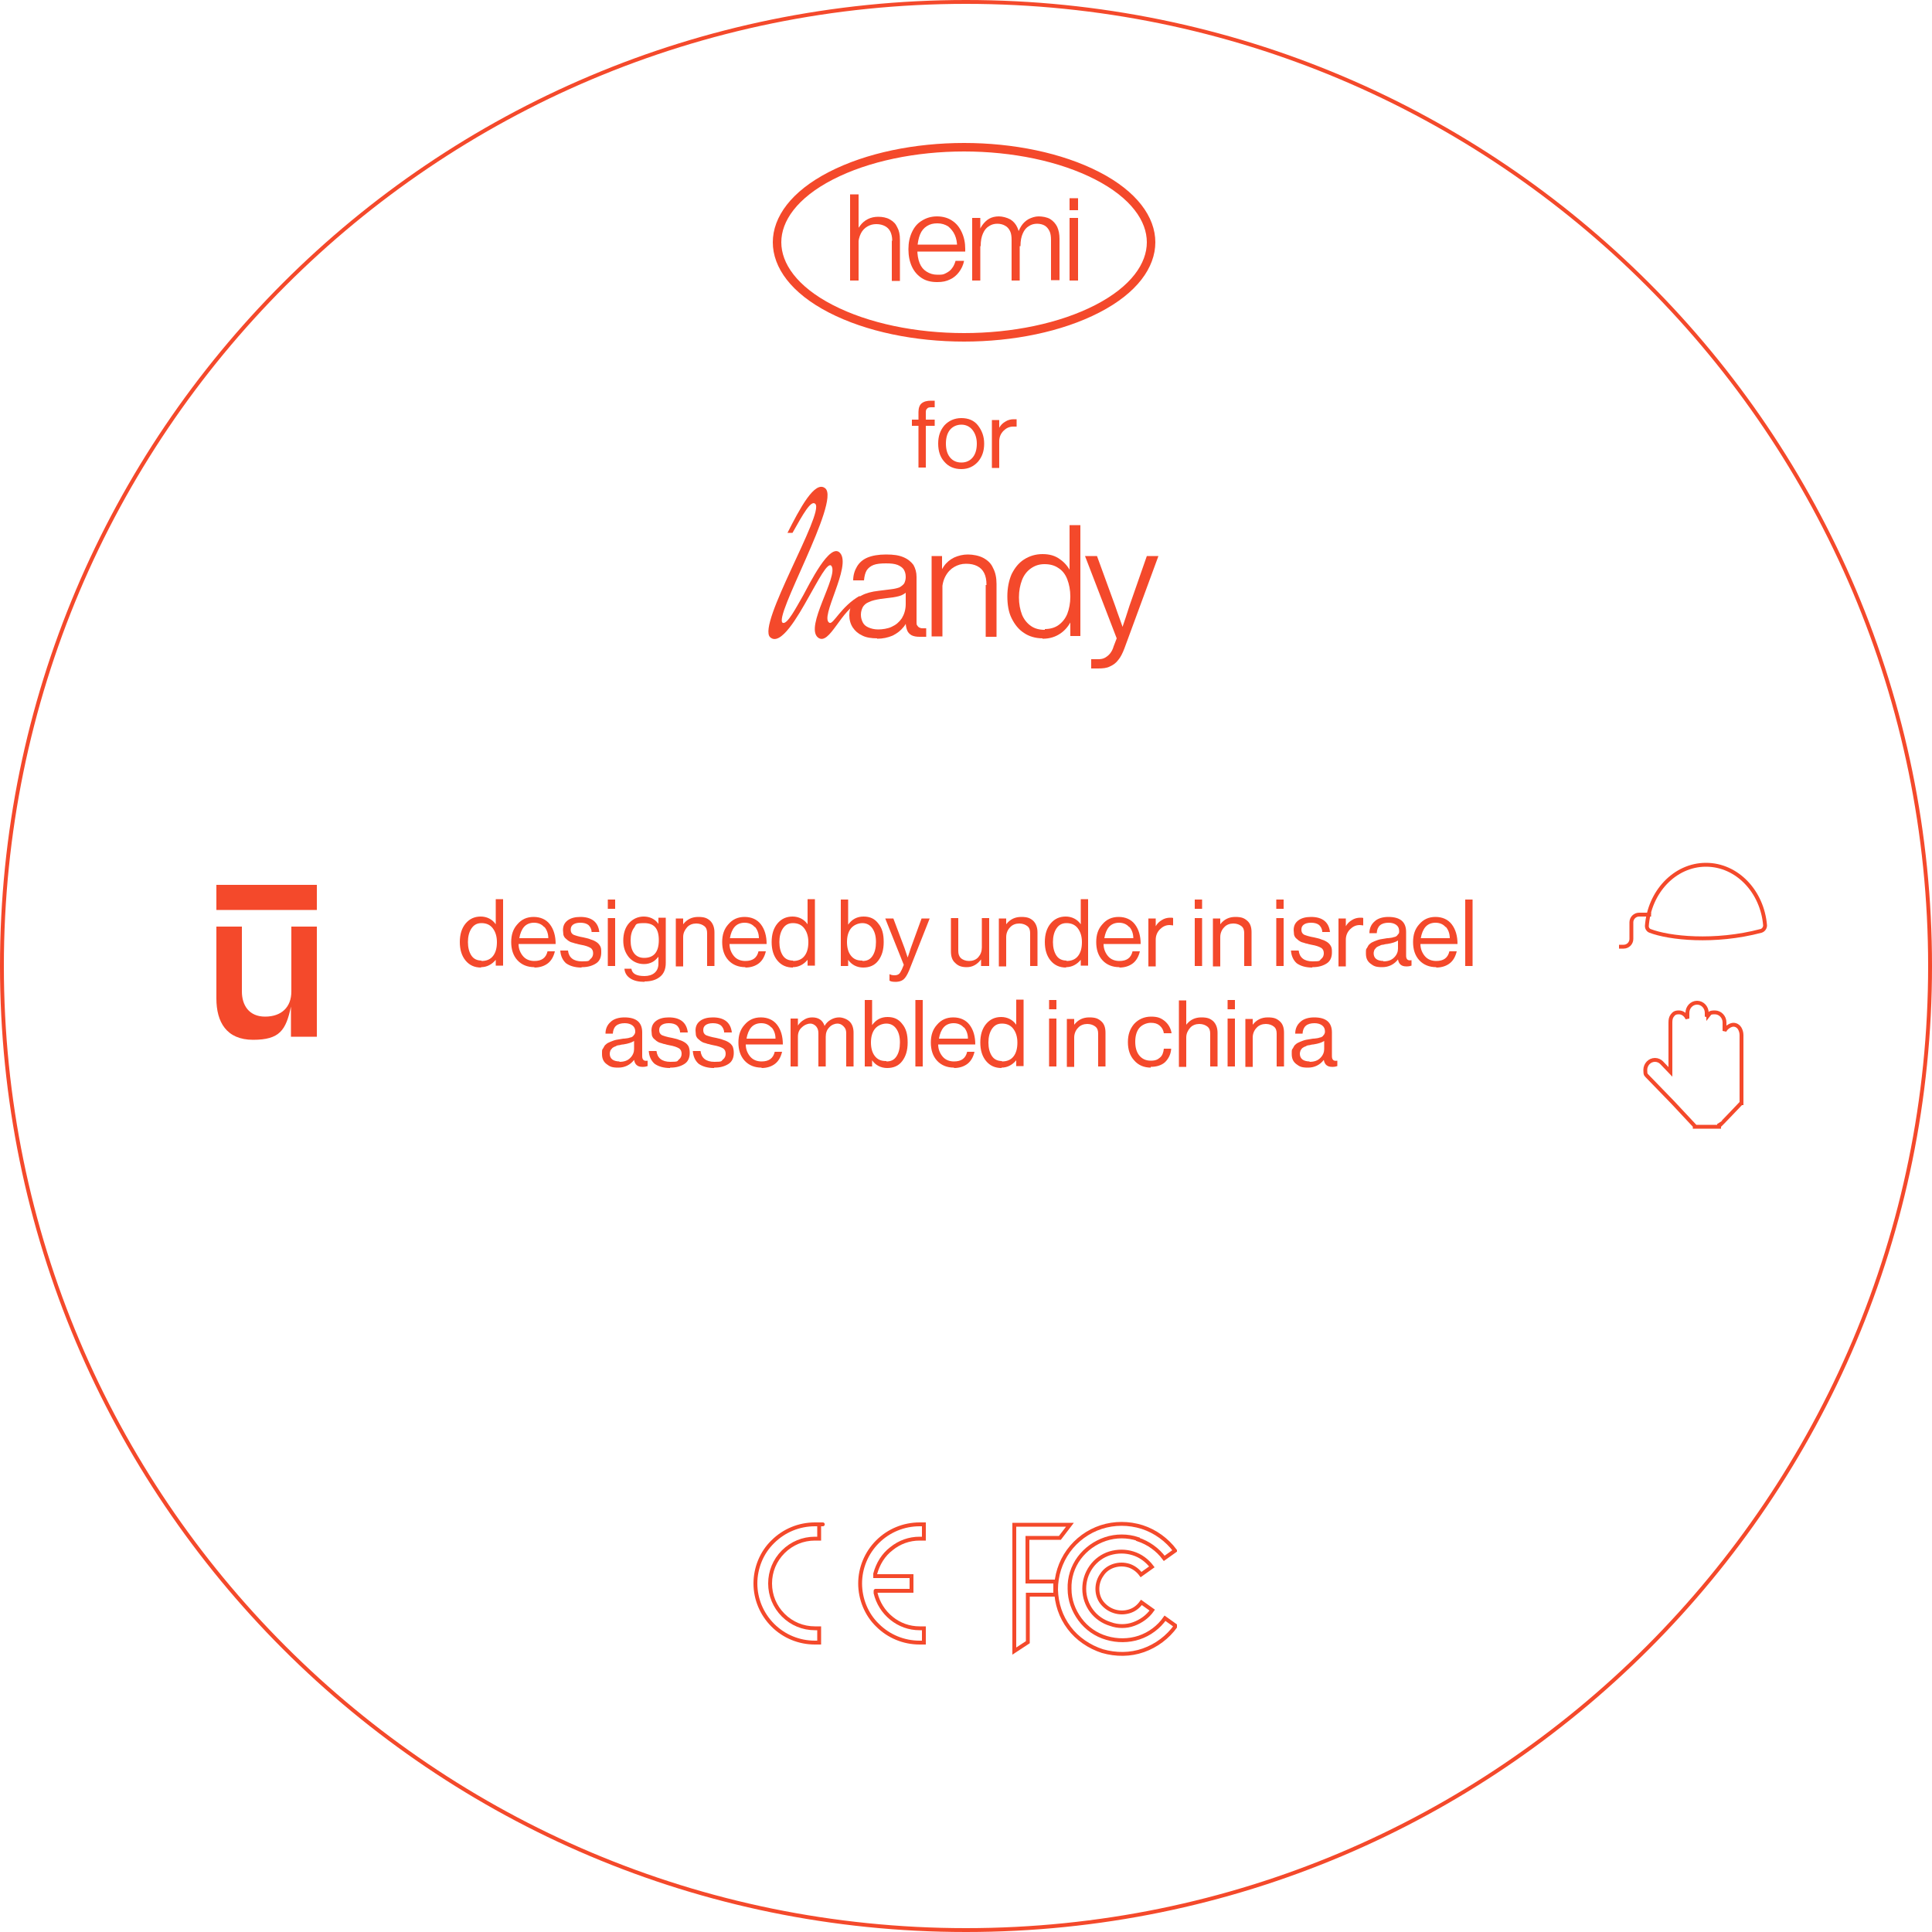 <?xml version="1.0" encoding="UTF-8"?>
<svg id="_Слой_1" data-name=" Слой 1" xmlns="http://www.w3.org/2000/svg" xmlns:xlink="http://www.w3.org/1999/xlink" version="1.1" viewBox="0 0 500 500">
  <defs>
    <style>
      .cls-1 {
        fill: #f44a2b;
      }

      .cls-1, .cls-2, .cls-3 {
        stroke-width: 0px;
      }

      .cls-4 {
        clip-path: url(#clippath);
      }

      .cls-2, .cls-5, .cls-6 {
        fill: none;
      }

      .cls-7 {
        clip-path: url(#clippath-1);
      }

      .cls-8 {
        clip-path: url(#clippath-2);
      }

      .cls-3 {
        fill: #f4492b;
      }

      .cls-5 {
        stroke-width: 2.2px;
      }

      .cls-5, .cls-6 {
        stroke: #f4492b;
      }
    </style>
    <clipPath id="clippath">
      <rect class="cls-2" x="261.5" y="393" width="43.1" height="35.9"/>
    </clipPath>
    <clipPath id="clippath-1">
      <rect class="cls-2" x="195" y="394" width="44.6" height="31.6"/>
    </clipPath>
    <clipPath id="clippath-2">
      <rect class="cls-2" x="419" y="215" width="40" height="40"/>
    </clipPath>
  </defs>
  <path class="cls-6" d="M499.5,250c0,137.8-111.7,249.5-249.5,249.5S.5,387.8.5,250,112.2.5,250,.5s249.5,111.7,249.5,249.5Z"/>
  <g class="cls-4">
    <g>
      <path class="cls-6" d="M294.5,398.3c-2.7-.9-5.7-.9-8.4,0-2.7.9-5.1,2.6-6.8,4.9-1.7,2.3-2.6,5.1-2.5,8,0,2.9,1,5.6,2.7,7.9s4.1,4,6.9,4.8c2.7.8,5.7.8,8.4-.1,2.7-.9,5.1-2.7,6.7-5l2.8,2c-2.1,2.9-5,5.1-8.4,6.3-3.4,1.2-7.1,1.2-10.6.2-3.4-1.1-6.5-3.2-8.6-6-2.2-2.9-3.3-6.3-3.4-9.9,0-3.6,1.1-7.1,3.2-10s5.1-5.1,8.5-6.2,7.1-1.1,10.6,0c3.4,1.1,6.4,3.3,8.5,6.1l-2.8,2c-1.7-2.3-4.1-4-6.8-4.9h0ZM292.2,405.2c-1.3-.4-2.6-.4-3.9,0s-2.4,1.2-3.1,2.3c-.8,1.1-1.2,2.4-1.2,3.7s.4,2.6,1.2,3.6,1.9,1.8,3.2,2.2c1.3.4,2.6.4,3.9,0s2.3-1.2,3.1-2.3l2.8,2c-1.2,1.7-2.9,2.9-4.8,3.6s-4.1.7-6,0c-2-.6-3.7-1.8-4.9-3.4-1.2-1.6-1.9-3.6-1.9-5.7s.6-4,1.8-5.7c1.2-1.7,2.9-2.9,4.8-3.5,2-.6,4.1-.6,6,0,2,.6,3.7,1.9,4.9,3.5l-2.8,2c-.8-1.1-1.9-1.9-3.1-2.3h0Z"/>
      <path class="cls-6" d="M273,409.3h-7.1v-11.3h8.4l2.6-3.4h-14.4v32.7l3.5-2.3v-12.3h7.1v-3.4h-.1Z"/>
    </g>
  </g>
  <g class="cls-7">
    <g>
      <path class="cls-6" d="M212,421.4v3.7h-1.1c-4.1,0-8-1.6-10.9-4.5s-4.5-6.8-4.5-10.8,1.6-8,4.5-10.8c2.9-2.9,6.8-4.5,10.9-4.5s.7,0,1.1,0v3.7h-1.1c-3.1,0-6,1.2-8.2,3.4-2.2,2.2-3.4,5.1-3.4,8.2s1.2,6,3.4,8.2,5.1,3.4,8.2,3.4h1.1Z"/>
      <path class="cls-6" d="M235.9,407.9h-9.4v-.6c.7-2.6,2.1-4.9,4.2-6.5,2.1-1.7,4.6-2.6,7.3-2.6h1.1v-3.7h-1.1c-4.1,0-8,1.6-10.9,4.5s-4.5,6.8-4.5,10.8,1.6,8,4.5,10.8c2.9,2.9,6.8,4.5,10.9,4.5s.7,0,1.1,0v-3.7h-1.1M235.9,407.9h0v3.7M238,420.9v.5h0v-.5M238,421.4h0v-.5M238,421.4c-2.7,0-5.2-.9-7.3-2.6s-3.5-4-4.1-6.5v-.6c-.1,0,.5,0,.5,0h8.8M235.9,411.7h.5"/>
    </g>
  </g>
  <path class="cls-3" d="M124.5,250.4c-1.7,0-3-.6-4-1.8s-1.5-2.8-1.5-4.8.5-3.6,1.5-4.8,2.3-1.8,3.9-1.8,3,.7,3.9,2h0v-6.5h1.9v17.2h-1.9v-1.5h0c-1,1.2-2.3,1.9-3.8,1.9h0ZM124.6,248.7c1.3,0,2.3-.4,3-1.3.7-.9,1-2.1,1-3.6s-.4-2.7-1.1-3.6c-.7-.9-1.7-1.3-2.9-1.3s-2,.5-2.6,1.4-.9,2.1-.9,3.5.3,2.6.9,3.5,1.5,1.3,2.7,1.3h-.1ZM138.3,250.3c-1.8,0-3.3-.6-4.4-1.8-1.1-1.2-1.6-2.8-1.6-4.7s.5-3.4,1.6-4.6c1.1-1.3,2.5-1.9,4.2-1.9s3.2.6,4.2,1.9c1,1.3,1.5,3,1.5,5.1h-9.6c0,1.3.5,2.4,1.2,3.2s1.7,1.2,2.9,1.2c1.9,0,3-.8,3.4-2.5h1.9c-.3,1.3-.9,2.4-1.8,3.1-.9.7-2.1,1.1-3.5,1.1h0ZM140.8,239.9c-.6-.7-1.5-1.1-2.6-1.1s-2,.4-2.6,1.1c-.6.7-1,1.7-1.2,2.9h7.5c0-1.2-.4-2.2-1-2.9h0ZM150.5,250.4c-1.7,0-3-.4-4-1.1-.9-.8-1.4-1.9-1.5-3.3h2c.2,1.8,1.4,2.8,3.6,2.8s1.7-.2,2.2-.6c.5-.4.7-.9.7-1.5s-.2-1.1-.7-1.4c-.5-.3-1.3-.6-2.5-.8-.5-.1-.9-.2-1.2-.3-.3,0-.6-.2-1.1-.3-.4-.1-.7-.3-1-.5-.2-.2-.5-.4-.7-.6-.2-.2-.4-.5-.5-.9,0-.4-.1-.7-.1-1.2,0-1.1.4-1.9,1.2-2.5s1.9-.9,3.3-.9c2.9,0,4.6,1.3,4.9,3.9h-2c0-.8-.4-1.4-.8-1.8-.5-.4-1.2-.6-2.1-.6s-1.5.2-1.9.5-.6.7-.6,1.3.2,1,.7,1.3c.5.2,1.4.5,2.6.7.8.2,1.4.3,1.8.5.4.1.9.3,1.4.6s.8.6,1.1,1.1.3,1,.3,1.7c0,1.2-.4,2.2-1.3,2.8-.9.6-2.1,1-3.6,1h-.2,0ZM157.3,250v-12.4h1.9v12.4h-1.9ZM157.3,235.2v-2.4h1.9v2.4h-1.9ZM166.8,254.1c-1.6,0-2.8-.3-3.7-.9-.9-.6-1.4-1.4-1.5-2.5h1.8c.2,1.3,1.3,1.9,3.4,1.9s3.6-1.1,3.6-3.2v-1.8h0c-.5.6-1,1.1-1.6,1.4-.6.3-1.3.5-2.1.5-1.6,0-2.9-.6-3.9-1.7-1-1.2-1.5-2.6-1.5-4.4s.5-3.4,1.5-4.5,2.3-1.7,3.8-1.7,2.9.6,3.8,1.9h0v-1.6h1.9v11.7c0,1.6-.5,2.8-1.5,3.6s-2.3,1.2-4,1.2h0ZM166.7,247.9c2.5,0,3.8-1.5,3.8-4.6s-1.3-4.4-3.8-4.4-2,.4-2.6,1.2-.9,1.9-.9,3.3.3,2.5.9,3.3c.6.8,1.5,1.2,2.6,1.2ZM176.8,237.6v1.6h0c1-1.3,2.3-1.9,3.9-1.9s2.3.3,3.1,1c.7.7,1.1,1.7,1.1,3v8.7h-1.9v-8.5c0-.8-.2-1.4-.7-1.8-.5-.4-1.2-.7-2.1-.7s-1.8.3-2.4,1-1,1.5-1,2.5v7.6h-1.9v-12.4h1.9,0ZM192.9,250.3c-1.8,0-3.3-.6-4.4-1.8-1.1-1.2-1.6-2.8-1.6-4.7s.5-3.4,1.6-4.6c1.1-1.3,2.5-1.9,4.2-1.9s3.2.6,4.2,1.9c1,1.3,1.5,3,1.5,5.1h-9.6c0,1.3.5,2.4,1.2,3.2s1.7,1.2,2.9,1.2c1.9,0,3-.8,3.4-2.5h1.9c-.3,1.3-.9,2.4-1.8,3.1-.9.7-2.1,1.1-3.5,1.1h0ZM195.3,239.9c-.6-.7-1.5-1.1-2.6-1.1s-2,.4-2.6,1.1c-.6.7-1,1.7-1.2,2.9h7.5c0-1.2-.4-2.2-1-2.9h0ZM205.2,250.4c-1.7,0-3-.6-4-1.8s-1.5-2.8-1.5-4.8.5-3.6,1.5-4.8,2.3-1.8,3.9-1.8,3,.7,3.9,2h0v-6.5h1.9v17.2h-1.9v-1.5h0c-1,1.2-2.3,1.9-3.8,1.9h0ZM205.2,248.7c1.3,0,2.3-.4,3-1.3.7-.9,1-2.1,1-3.6s-.4-2.7-1.1-3.6c-.7-.9-1.7-1.3-2.9-1.3s-2,.5-2.6,1.4-.9,2.1-.9,3.5.3,2.6.9,3.5c.6.9,1.5,1.3,2.7,1.3h0ZM223.4,250.4c-1.6,0-3-.7-3.9-2h0v1.6h-1.9v-17.2h1.9v6.5h0c1-1.4,2.3-2.1,4-2.1s2.9.6,3.8,1.8c1,1.2,1.4,2.7,1.4,4.8s-.5,3.6-1.4,4.8-2.2,1.8-3.9,1.8h0ZM223.2,248.7c1.2,0,2-.4,2.6-1.3.6-.9.9-2.1.9-3.6s-.3-2.6-.9-3.5c-.6-.9-1.5-1.4-2.6-1.4s-2.3.5-3,1.4-1,2.1-1,3.5.3,2.6,1,3.5,1.6,1.3,2.9,1.3h.1ZM232,254.1c-.7,0-1.3,0-1.8-.3v-1.7h0c.3.2.8.3,1.3.3s.8-.1,1.1-.3.5-.6.8-1.2l.5-1.2-4.8-12h2.1l2.9,7.7.8,2.4h0c.3-.9.6-1.7.8-2.4l2.8-7.7h2.1l-5.3,13.4c-.5,1.2-1,2-1.5,2.4s-1.2.6-2,.6h.2,0ZM255.8,250h-1.9v-1.7h0c-1,1.3-2.2,2-3.7,2s-2.3-.4-3-1.1c-.8-.7-1.1-1.7-1.1-3v-8.6h1.9v8.5c0,.8.2,1.4.7,1.9.5.4,1.2.7,2.1.7s1.8-.3,2.4-1c.6-.7.9-1.5.9-2.5v-7.6h1.9v12.4h-.2,0ZM260.4,237.6v1.6h0c1-1.3,2.3-1.9,3.9-1.9s2.3.3,3.1,1c.7.7,1.1,1.7,1.1,3v8.7h-1.9v-8.5c0-.8-.2-1.4-.7-1.8-.5-.4-1.2-.7-2.1-.7s-1.8.3-2.4,1c-.6.6-1,1.5-1,2.5v7.6h-1.9v-12.4h1.9ZM275.9,250.4c-1.7,0-3-.6-4-1.8s-1.5-2.8-1.5-4.8.5-3.6,1.5-4.8,2.3-1.8,3.9-1.8,3,.7,3.9,2h0v-6.5h1.9v17.2h-1.9v-1.5h0c-1,1.2-2.3,1.9-3.8,1.9h0ZM276,248.7c1.3,0,2.3-.4,3-1.3.7-.9,1-2.1,1-3.6s-.4-2.7-1.1-3.6c-.7-.9-1.7-1.3-2.9-1.3s-2,.5-2.6,1.4-.9,2.1-.9,3.5.3,2.6.9,3.5,1.5,1.3,2.7,1.3h-.1ZM289.7,250.3c-1.8,0-3.3-.6-4.4-1.8s-1.6-2.8-1.6-4.7.5-3.4,1.6-4.6c1.1-1.3,2.5-1.9,4.2-1.9s3.2.6,4.2,1.9c1,1.3,1.5,3,1.5,5.1h-9.6c0,1.3.5,2.4,1.2,3.2s1.7,1.2,2.9,1.2c1.9,0,3-.8,3.4-2.5h1.9c-.3,1.3-.9,2.4-1.8,3.1-.9.7-2.1,1.1-3.5,1.1h0ZM292.2,239.9c-.6-.7-1.5-1.1-2.6-1.1s-2,.4-2.6,1.1c-.6.7-1,1.7-1.2,2.9h7.5c0-1.2-.4-2.2-1-2.9h0ZM299.1,237.6v2.1h0c.4-.7.9-1.2,1.6-1.6.6-.4,1.4-.6,2.1-.6s.6,0,.8.1v1.9h0c-.2,0-.5-.1-.9-.1-1,0-1.8.4-2.5,1.1-.7.7-1.1,1.6-1.1,2.7v6.9h-1.9v-12.4h1.9ZM309.2,250v-12.4h1.9v12.4h-1.9ZM309.2,235.2v-2.4h1.9v2.4h-1.9ZM315.8,237.6v1.6h0c1-1.3,2.3-1.9,3.9-1.9s2.3.3,3.1,1,1.1,1.7,1.1,3v8.7h-1.9v-8.5c0-.8-.2-1.4-.7-1.8-.5-.4-1.2-.7-2.1-.7s-1.8.3-2.4,1c-.6.6-1,1.5-1,2.5v7.6h-1.9v-12.4h1.9ZM330.3,250v-12.4h1.9v12.4h-1.9ZM330.3,235.2v-2.4h1.9v2.4h-1.9ZM339.6,250.4c-1.7,0-3-.4-4-1.1-.9-.8-1.4-1.9-1.5-3.3h2c.2,1.8,1.4,2.8,3.6,2.8s1.7-.2,2.2-.6c.5-.4.7-.9.7-1.5s-.2-1.1-.7-1.4c-.5-.3-1.3-.6-2.5-.8-.5-.1-.9-.2-1.2-.3-.3,0-.6-.2-1.1-.3-.4-.1-.7-.3-1-.5-.2-.2-.5-.4-.7-.6-.2-.2-.4-.5-.5-.9,0-.4-.1-.7-.1-1.2,0-1.1.4-1.9,1.2-2.5.8-.6,1.9-.9,3.3-.9,2.9,0,4.6,1.3,4.9,3.9h-2c0-.8-.4-1.4-.8-1.8-.5-.4-1.2-.6-2.1-.6s-1.5.2-1.9.5-.6.7-.6,1.3.2,1,.7,1.3c.5.2,1.4.5,2.6.7.8.2,1.4.3,1.8.5.4.1.9.3,1.4.6s.8.6,1.1,1.1.3,1,.3,1.7c0,1.2-.4,2.2-1.3,2.8s-2.1,1-3.6,1h-.2,0ZM348.3,237.6v2.1h0c.4-.7.9-1.2,1.6-1.6.6-.4,1.4-.6,2.1-.6s.6,0,.8.1v1.9h0c-.2,0-.5-.1-.9-.1-1,0-1.8.4-2.5,1.1-.7.7-1.1,1.6-1.1,2.7v6.9h-1.9v-12.4h1.9ZM363.9,250.1c-1.2,0-1.9-.6-2.1-1.8h0c-1,1.3-2.4,2-4.1,2s-2.2-.3-3-.9c-.8-.6-1.2-1.4-1.2-2.6s0-1.1.3-1.5c.2-.4.4-.8.7-1,.3-.3.7-.5,1.2-.7s1-.4,1.5-.5,1.1-.2,1.8-.3c.5,0,.8-.1,1-.1s.5-.1.8-.2c.3,0,.5-.2.7-.3.1-.1.2-.3.4-.5s.2-.4.2-.7c0-.7-.2-1.2-.7-1.6-.5-.4-1.2-.6-2-.6-2,0-3,.9-3.1,2.7h-1.9c0-1.3.5-2.3,1.3-3,.8-.8,2.1-1.2,3.6-1.2,3.1,0,4.6,1.3,4.6,3.9v5.9c0,.5,0,.9.3,1.2.2.2.5.3,1.1.2h0v1.4c-.3.1-.7.2-1.1.2h-.3,0ZM358,248.8c1.2,0,2.1-.3,2.8-1,.7-.7,1-1.5,1-2.3v-2.1c-.6.4-1.5.7-2.8.9-.5,0-.9.2-1.1.2-.3,0-.6.1-.9.3-.4.1-.6.3-.8.4-.2.2-.3.4-.5.6-.1.3-.2.6-.2.9,0,1.3.9,2,2.6,2h-.1ZM371.7,250.3c-1.8,0-3.3-.6-4.4-1.8s-1.6-2.8-1.6-4.7.5-3.4,1.6-4.6c1.1-1.3,2.5-1.9,4.2-1.9s3.2.6,4.2,1.9c1,1.3,1.5,3,1.5,5.1h-9.6c0,1.3.5,2.4,1.2,3.2s1.7,1.2,2.9,1.2c1.9,0,3-.8,3.4-2.5h1.9c-.3,1.3-.9,2.4-1.8,3.1-.9.7-2.1,1.1-3.5,1.1h0ZM374.1,239.9c-.6-.7-1.5-1.1-2.6-1.1s-2,.4-2.6,1.1c-.6.7-1,1.7-1.2,2.9h7.5c0-1.2-.4-2.2-1-2.9h0ZM379.2,250v-17.2h1.9v17.2h-1.9ZM166.2,276.1c-1.2,0-1.9-.6-2.1-1.8h0c-1,1.3-2.4,2-4.1,2s-2.2-.3-3-.9-1.2-1.4-1.2-2.6,0-1.1.3-1.5c.2-.4.4-.8.7-1,.3-.3.7-.5,1.2-.7s1-.4,1.5-.5,1.1-.2,1.8-.3c.5,0,.8-.1,1-.1s.5-.1.8-.2c.3,0,.5-.2.7-.3.1-.1.2-.3.4-.5.1-.2.2-.4.2-.7,0-.7-.2-1.2-.7-1.6s-1.2-.6-2-.6c-2,0-3,.9-3.1,2.7h-1.9c0-1.3.5-2.3,1.3-3,.8-.8,2.1-1.2,3.6-1.2,3.1,0,4.6,1.3,4.6,3.9v5.9c0,.5,0,.9.3,1.2.2.2.5.3,1.1.2h0v1.4c-.3.1-.7.2-1.1.2h-.3ZM160.3,274.8c1.2,0,2.1-.3,2.8-1s1-1.5,1-2.3v-2.1c-.6.4-1.5.7-2.8.9-.5,0-.9.2-1.1.2-.3,0-.6.1-.9.3-.4.1-.6.3-.8.4-.2.2-.3.4-.5.6-.1.3-.2.6-.2.9,0,1.3.9,2,2.6,2h-.1ZM173.4,276.4c-1.7,0-3-.4-4-1.1-.9-.8-1.4-1.9-1.5-3.3h2c.2,1.8,1.4,2.8,3.6,2.8s1.7-.2,2.2-.6.7-.9.7-1.5-.2-1.1-.7-1.4-1.3-.6-2.5-.8c-.5-.1-.9-.2-1.2-.3-.3,0-.6-.2-1.1-.3-.4-.1-.7-.3-1-.5-.2-.2-.5-.4-.7-.6s-.4-.5-.5-.9c0-.4-.1-.7-.1-1.2,0-1.1.4-1.9,1.2-2.5s1.9-.9,3.3-.9c2.9,0,4.6,1.3,4.9,3.9h-2c0-.8-.4-1.4-.8-1.8-.5-.4-1.2-.6-2.1-.6s-1.5.2-1.9.5-.6.7-.6,1.3.2,1,.7,1.3c.5.2,1.4.5,2.6.7.8.2,1.4.3,1.8.5.4.1.9.3,1.4.6.5.3.8.6,1.1,1.1.2.5.3,1,.3,1.7,0,1.2-.4,2.2-1.3,2.8-.9.6-2.1,1-3.6,1h-.2,0ZM184.8,276.4c-1.7,0-3-.4-4-1.1-.9-.8-1.4-1.9-1.5-3.3h2c.2,1.8,1.4,2.8,3.6,2.8s1.7-.2,2.2-.6.7-.9.7-1.5-.2-1.1-.7-1.4-1.3-.6-2.5-.8c-.5-.1-.9-.2-1.2-.3-.3,0-.6-.2-1.1-.3-.4-.1-.7-.3-1-.5-.2-.2-.5-.4-.7-.6s-.4-.5-.5-.9c0-.4-.1-.7-.1-1.2,0-1.1.4-1.9,1.2-2.5s1.9-.9,3.3-.9c2.9,0,4.6,1.3,4.9,3.9h-2c0-.8-.4-1.4-.8-1.8-.5-.4-1.2-.6-2.1-.6s-1.5.2-1.9.5-.6.7-.6,1.3.2,1,.7,1.3c.5.2,1.4.5,2.6.7.8.2,1.4.3,1.8.5.4.1.9.3,1.4.6.5.3.8.6,1.1,1.1.2.5.3,1,.3,1.7,0,1.2-.4,2.2-1.3,2.8-.9.6-2.1,1-3.6,1h-.2,0ZM197.1,276.3c-1.8,0-3.3-.6-4.4-1.8-1.1-1.2-1.6-2.8-1.6-4.7s.5-3.4,1.6-4.6c1.1-1.3,2.5-1.9,4.2-1.9s3.2.6,4.2,1.9,1.5,3,1.5,5.1h-9.6c0,1.3.5,2.4,1.2,3.2.7.8,1.7,1.2,2.9,1.2,1.9,0,3-.8,3.4-2.5h1.9c-.3,1.3-.9,2.4-1.8,3.1-.9.7-2.1,1.1-3.5,1.1h0ZM199.6,265.9c-.6-.7-1.5-1.1-2.6-1.1s-2,.4-2.6,1.1-1,1.7-1.2,2.9h7.5c0-1.2-.4-2.2-1-2.9h0ZM204.6,276v-12.4h1.9v1.8h0c.4-.6.9-1.1,1.6-1.5.6-.4,1.3-.6,2.1-.6,1.6,0,2.7.7,3.2,2.2h0c.4-.7.9-1.2,1.6-1.6.7-.4,1.4-.6,2.2-.6s2,.4,2.7,1.1,1,1.7,1,2.9v8.7h-1.9v-8.6c0-.8-.2-1.3-.7-1.8s-1-.7-1.6-.7-1.5.3-2.1,1c-.6.6-.9,1.4-.9,2.4v7.7h-1.9v-8.6c0-.8-.2-1.3-.6-1.8-.4-.4-.9-.7-1.5-.7s-1.5.3-2.2,1c-.7.6-1,1.4-1,2.4v7.7h-1.9ZM229.6,276.4c-1.6,0-3-.7-3.9-2h0v1.6h-1.9v-17.2h1.9v6.5h0c1-1.4,2.3-2.1,4-2.1s2.9.6,3.8,1.8c1,1.2,1.4,2.7,1.4,4.8s-.5,3.6-1.4,4.8c-.9,1.2-2.2,1.8-3.9,1.8h0ZM229.4,274.7c1.2,0,2-.4,2.6-1.3s.9-2.1.9-3.6-.3-2.6-.9-3.5c-.6-.9-1.5-1.4-2.6-1.4s-2.3.5-3,1.4-1,2.1-1,3.5.3,2.6,1,3.5,1.6,1.3,2.9,1.3h.1ZM236.9,276v-17.2h1.9v17.2h-1.9ZM246.9,276.3c-1.8,0-3.3-.6-4.4-1.8-1.1-1.2-1.6-2.8-1.6-4.7s.5-3.4,1.6-4.6c1.1-1.3,2.5-1.9,4.2-1.9s3.2.6,4.2,1.9,1.5,3,1.5,5.1h-9.6c0,1.3.5,2.4,1.2,3.2.7.8,1.7,1.2,2.9,1.2,1.9,0,3-.8,3.4-2.5h1.9c-.3,1.3-.9,2.4-1.8,3.1-.9.7-2.1,1.1-3.5,1.1h0ZM249.4,265.9c-.6-.7-1.5-1.1-2.6-1.1s-2,.4-2.6,1.1-1,1.7-1.2,2.9h7.5c0-1.2-.4-2.2-1-2.9h0ZM259.2,276.4c-1.7,0-3-.6-4-1.8-1-1.2-1.5-2.8-1.5-4.8s.5-3.6,1.5-4.8c1-1.2,2.3-1.8,3.9-1.8s3,.7,3.9,2h0v-6.5h1.9v17.2h-1.9v-1.5h0c-1,1.2-2.3,1.9-3.8,1.9h0ZM259.3,274.7c1.3,0,2.3-.4,3-1.3s1-2.1,1-3.6-.4-2.7-1.1-3.6-1.7-1.3-2.9-1.3-2,.5-2.6,1.4-.9,2.1-.9,3.5.3,2.6.9,3.5,1.5,1.3,2.7,1.3h-.1ZM271.5,276v-12.4h1.9v12.4h-1.9ZM271.5,261.2v-2.4h1.9v2.4h-1.9ZM278,263.6v1.6h0c1-1.3,2.3-1.9,3.9-1.9s2.3.3,3.1,1,1.1,1.7,1.1,3v8.7h-1.9v-8.5c0-.8-.2-1.4-.7-1.8s-1.2-.7-2.1-.7-1.8.3-2.4,1c-.6.6-1,1.5-1,2.5v7.6h-1.9v-12.4h1.9ZM297.9,276.3c-1.8,0-3.3-.6-4.4-1.9-1.1-1.2-1.6-2.8-1.6-4.7s.5-3.4,1.6-4.7c1.1-1.2,2.6-1.9,4.4-1.9s2.6.4,3.6,1.2c.9.8,1.5,1.8,1.7,3.1h-2c-.1-.8-.5-1.5-1.1-2s-1.3-.7-2.3-.7-2.3.5-3,1.4-1,2.1-1,3.5.3,2.6,1,3.5,1.7,1.4,3,1.4,1.8-.3,2.4-.8.9-1.3,1-2.3h1.9c-.1,1.5-.7,2.6-1.6,3.5-.9.8-2.2,1.2-3.7,1.2v.2h.1ZM307,258.8v6.4h0c1-1.3,2.3-1.9,3.9-1.9s2.3.3,3.1,1c.7.7,1.1,1.7,1.1,3v8.7h-1.9v-8.5c0-.8-.2-1.4-.7-1.8s-1.2-.7-2.1-.7-1.8.3-2.4,1-1,1.5-1,2.5v7.6h-1.9v-17.2h1.9ZM317.7,276v-12.4h1.9v12.4h-1.9ZM317.7,261.2v-2.4h1.9v2.4h-1.9ZM324.2,263.6v1.6h0c1-1.3,2.3-1.9,3.9-1.9s2.3.3,3.1,1,1.1,1.7,1.1,3v8.7h-1.9v-8.5c0-.8-.2-1.4-.7-1.8s-1.2-.7-2.1-.7-1.8.3-2.4,1c-.6.6-1,1.5-1,2.5v7.6h-1.9v-12.4h1.9ZM344.7,276.1c-1.2,0-1.9-.6-2.1-1.8h0c-1,1.3-2.4,2-4.1,2s-2.2-.3-3-.9-1.2-1.4-1.2-2.6,0-1.1.3-1.5c.2-.4.4-.8.7-1,.3-.3.7-.5,1.2-.7s1-.4,1.5-.5,1.1-.2,1.8-.3c.5,0,.8-.1,1-.1s.5-.1.8-.2c.3,0,.5-.2.7-.3.1-.1.2-.3.4-.5.1-.2.2-.4.2-.7,0-.7-.2-1.2-.7-1.6s-1.2-.6-2-.6c-2,0-3,.9-3.1,2.7h-1.9c0-1.3.5-2.3,1.3-3,.8-.8,2.1-1.2,3.6-1.2,3.1,0,4.6,1.3,4.6,3.9v5.9c0,.5,0,.9.3,1.2.2.2.5.3,1.1.2h0v1.4c-.3.1-.7.2-1.1.2h-.3,0ZM338.9,274.8c1.2,0,2.1-.3,2.8-1,.7-.7,1-1.5,1-2.3v-2.1c-.6.4-1.5.7-2.8.9-.5,0-.9.2-1.1.2-.3,0-.6.1-.9.3-.4.1-.6.3-.8.4s-.3.4-.5.6c-.1.3-.2.6-.2.9,0,1.3.9,2,2.6,2h-.1Z"/>
  <path class="cls-3" d="M236,110.2v-1.6h1.7v-2c0-1,.3-1.8.8-2.2.6-.5,1.4-.7,2.4-.7h1v1.7h-.6c-.6,0-1.1,0-1.3.3-.3.2-.4.5-.4,1v1.9h2.3v1.6h-2.3v10.8h-1.9v-10.8s-1.7,0-1.7,0ZM253.1,119.5c-1.1,1.2-2.5,1.9-4.3,1.9s-3.3-.6-4.4-1.9c-1.1-1.2-1.6-2.8-1.6-4.7s.5-3.4,1.6-4.7c1.1-1.2,2.6-1.9,4.4-1.9s3.3.6,4.3,1.9,1.6,2.8,1.6,4.7-.5,3.4-1.6,4.7ZM245.8,118.3c.7.9,1.7,1.4,3,1.4s2.3-.5,3-1.4,1-2.1,1-3.5-.4-2.6-1.1-3.5c-.7-.9-1.7-1.4-2.9-1.4s-2.3.5-3,1.4-1,2.1-1,3.5.3,2.6,1,3.5ZM258.6,108.6v2.1h0c.4-.7.9-1.2,1.6-1.6.6-.4,1.4-.6,2.1-.6h.8v1.9h-.9c-1,0-1.8.4-2.5,1.1s-1.1,1.6-1.1,2.7v6.9h-1.9v-12.4h1.9Z"/>
  <path class="cls-3" d="M75.4,268.3h6.6v-28.5h-6.6v16.8c0,4.1-2.6,6.5-6.8,6.5s-6-3-6-6.5v-16.8h-6.6v18.6c0,6.1,2.6,10.7,9.5,10.7s8.5-2.5,9.8-8.6h0v7.8h0Z"/>
  <path class="cls-3" d="M56,229h26v6.5h-26v-6.5Z"/>
  <path class="cls-5" d="M284,79.9c-9.5,4.9-22,7.4-34.5,7.4s-25-2.5-34.5-7.4-13.9-11.2-13.9-17.2,4.4-12.3,13.9-17.2,22-7.4,34.5-7.4,25,2.5,34.5,7.4,13.9,11.2,13.9,17.2-4.4,12.3-13.9,17.2Z"/>
  <path class="cls-3" d="M276.8,72.6v-16.2h2.2v16.2h-2.2ZM276.8,54.4v-3.1h2.2v3.1h-2.2Z"/>
  <path class="cls-3" d="M251.6,72.6v-16.2h2.1v4.6h0v11.6h-2.2,0ZM261.8,62.1c0-.9-.1-1.7-.4-2.3s-.7-1.1-1.3-1.4c-.5-.3-1.2-.5-2-.5s-1.5.2-2.1.6c-.7.4-1.2,1-1.6,1.9-.4.9-.6,1.9-.6,3.3h-1.5v-2.8h.8c.2-1,.6-1.9,1.1-2.6.5-.7,1.1-1.3,1.8-1.7.7-.4,1.6-.6,2.5-.6s2.1.3,3,.8c.8.5,1.4,1.2,1.8,2.1.4.9.6,1.9.6,3v10.7h-2.1v-10.5ZM272,62.1c0-.9-.1-1.7-.4-2.3s-.7-1.1-1.2-1.4c-.5-.3-1.2-.5-2-.5s-1.5.2-2.1.6c-.7.4-1.2,1-1.6,1.9s-.6,1.9-.6,3.3h-1.5v-2.5h.6c.2-1,.6-1.9,1.1-2.7s1.2-1.4,1.9-1.8c.8-.4,1.7-.7,2.6-.7s2.2.2,3,.7,1.4,1.2,1.8,2c.4.9.6,1.9.6,3.1v10.7h-2.2v-10.5h0Z"/>
  <path class="cls-3" d="M242.5,73c-1.5,0-2.8-.3-3.9-1-1.1-.7-2-1.7-2.6-3s-.9-2.8-.9-4.5.3-3.1.9-4.4c.6-1.3,1.4-2.3,2.6-3,1.1-.7,2.4-1.1,3.9-1.1s2.9.4,3.9,1.1c1.1.7,1.9,1.7,2.5,3s.9,2.7.9,4.3v.7h-13.6v-1.8h12.4l-.9.6c0-1.2-.2-2.2-.6-3.1-.4-.9-1-1.6-1.7-2.2-.8-.5-1.7-.8-2.8-.8s-1.9.2-2.7.7-1.4,1.2-1.8,2.2c-.4,1-.6,2.1-.7,3.5v.3c0,1.4.2,2.6.6,3.6.4,1,1,1.7,1.8,2.2s1.7.8,2.8.8,1.5,0,2.2-.4c.6-.3,1.2-.7,1.6-1.3.4-.5.7-1.2.9-1.9h2.2c-.2,1.1-.7,2.1-1.3,2.9s-1.4,1.5-2.3,1.9c-1,.5-2,.7-3.3.7h0Z"/>
  <path class="cls-3" d="M230.9,62.2c0-.9-.2-1.7-.5-2.3s-.8-1.1-1.4-1.4c-.6-.3-1.3-.5-2.2-.5s-1.6.2-2.3.6c-.7.4-1.3,1-1.7,1.8s-.7,1.9-.7,3.1h-1.5v-2.6h.8c.2-.9.6-1.8,1.2-2.5.5-.7,1.2-1.3,2-1.7s1.7-.6,2.7-.6,2.2.2,3,.7c.9.5,1.5,1.1,1.9,2,.5.9.7,1.9.7,3.2v10.7h-2.1v-10.4h.1ZM220,72.6v-22.3h2.2v22.3h-2.2Z"/>
  <path class="cls-3" d="M222.6,155.8c-4.9,1.7-7.9,11.5-10.9,9.2-3.5-2.8,5.3-15.8,3.5-18.5-.9-1.4-3.6,4-5.9,8-2.8,5-7.3,12.9-10,10.4-3.4-3.3,14.1-32.1,11.7-34.5-1.1-1.1-3.2,2.7-5.9,7.5h-1.3c3.1-6.1,7.1-13.8,9.8-11.5,3.9,3.4-13.7,33.6-11,34.8,1.2.4,3.4-3.9,5.2-7,1.6-2.9,7-14,9.6-11.1,3.1,3.4-5.5,16.9-2.7,18.1,1,.4,3-4.3,7.8-7v1.6h0Z"/>
  <path class="cls-3" d="M282.4,170.6h1.8c.7,0,1.3-.1,1.8-.4.5-.3.9-.6,1.3-1.1s.7-1.1.9-1.8l1.3-3.4v2.6l-8.7-22.6h3.1l4.7,12.9c.4,1.2.8,2.3,1.2,3.4s.8,2.2,1.1,3.3h-.8c.4-1.2.8-2.5,1.2-3.6.4-1.2.7-2.2,1-3.1l4.5-12.9h3l-8.8,23.9c-.5,1.3-1,2.3-1.6,3-.6.8-1.3,1.3-2.2,1.7-.8.4-1.8.5-3,.5s-.6,0-.9,0h-.9v-2.3h0Z"/>
  <path class="cls-3" d="M269.8,165.2c-1.8,0-3.5-.5-4.8-1.4-1.4-.9-2.4-2.2-3.2-3.8-.8-1.6-1.1-3.6-1.1-5.7s.4-4.1,1.1-5.7c.8-1.6,1.8-2.9,3.2-3.8,1.4-.9,3-1.4,4.8-1.4s3.3.4,4.6,1.4c1.3.9,2.3,2.2,3,3.8s1.1,3.5,1.1,5.7h0c0,2.2-.3,4.2-1,5.8s-1.7,2.9-3,3.8c-1.3.9-2.8,1.4-4.6,1.4h-.1ZM270.3,162.8c1.4,0,2.6-.3,3.6-1s1.8-1.7,2.3-2.9c.5-1.3.8-2.8.8-4.5s-.3-3.2-.8-4.5-1.3-2.3-2.3-2.9c-1-.7-2.2-1-3.6-1s-2.5.4-3.5,1.1c-1,.7-1.8,1.7-2.3,3s-.8,2.8-.8,4.5.3,3.2.8,4.5c.5,1.2,1.3,2.2,2.3,2.9s2.2,1,3.6,1v-.2h-.1ZM277,164.7v-5.7h.2v-9.5h-.4v-13.6h2.8v28.7h-2.7.1Z"/>
  <path class="cls-3" d="M241.1,164.7v-20.8h2.7v5.9h.1v14.9h-2.8ZM255.3,151.3c0-1.2-.2-2.2-.6-3-.4-.8-1-1.4-1.8-1.8-.8-.4-1.7-.6-2.9-.6s-2.1.3-3,.8-1.7,1.3-2.3,2.4c-.6,1.1-.9,2.4-.9,4h-2v-3.3h1c.3-1.2.8-2.3,1.5-3.3s1.6-1.7,2.6-2.2c1.1-.5,2.3-.8,3.6-.8s2.9.3,4,.9c1.1.6,2,1.4,2.5,2.6.6,1.1.9,2.5.9,4.1v13.7h-2.8v-13.4h.2Z"/>
  <path class="cls-3" d="M238,164.8c-.8,0-1.5-.1-2.1-.4-.5-.3-.9-.7-1.1-1.2-.2-.5-.4-1.2-.4-2v-11.9c0-.8-.2-1.4-.5-1.9s-.9-.9-1.6-1.2c-.8-.3-1.7-.4-3-.4s-2.4.1-3.2.4c-.8.3-1.4.8-1.8,1.4-.4.7-.6,1.5-.7,2.6h-2.8c0-1.4.4-2.6,1-3.6s1.5-1.8,2.7-2.3,2.8-.8,4.8-.8,3.3.2,4.5.7,2,1.2,2.6,2c.5.9.8,1.9.8,3.1v11.8c0,.3,0,.6.2.8.1.2.3.4.5.5s.5.2.8.2h1v2.2h-1.7ZM227,165.2c-1.5,0-2.8-.2-3.8-.7-1.1-.5-1.9-1.2-2.5-2.1-.6-.9-.9-2-.9-3.2s.3-2.2.8-3c.5-.9,1.3-1.6,2.4-2.1,1.1-.6,2.6-1,4.4-1.2l3.2-.4c.9-.1,1.7-.3,2.2-.5.5-.3.9-.6,1.2-1,.2-.4.4-1,.4-1.6l1.1.2c0,1.2-.1,2.1-.4,2.7-.2.7-.7,1.2-1.3,1.5-.6.4-1.5.6-2.7.8l-3.2.4c-1.2.2-2.2.4-3,.8-.8.3-1.3.8-1.6,1.3-.3.6-.5,1.2-.5,2s.2,1.4.5,2,.8,1,1.5,1.3,1.5.5,2.5.5,2.5-.2,3.5-.7c1.1-.5,1.9-1.2,2.6-2.2.6-1,1-2.2,1-3.7h1.1v2.2c-.3,1.4-.8,2.7-1.6,3.7s-1.7,1.7-2.9,2.3c-1.2.5-2.5.8-4,.8h0Z"/>
  <path class="cls-6" d="M442,262.6c-.1.1-.2.3-.3.5v-1h0c0-1.4-1.1-2.6-2.5-2.6s-2.5,1.2-2.5,2.6h0v1.5c-.4-.9-1.2-1.6-2.2-1.6s-1.3.3-1.7.8c-.4.5-.5,1.1-.5,1.8h0v12.8l-2.3-2.4h0c-.4-.4-1-.7-1.7-.7-1.4,0-2.5,1.2-2.5,2.6s.2,1.2.6,1.7h0l6.5,6.7,5.7,6.1v.2h6.3v-.2c.1,0,5.7-5.9,5.7-5.9h.1v-10.7h0v-6.9h0c0-.7-.2-1.3-.5-1.8s-.9-.9-1.6-.9-1.9.7-2.3,1.6v-2.2h0c0-1.4-1.1-2.6-2.5-2.6s-1.3.3-1.7.8v-.2h-.1Z"/>
  <g class="cls-8">
    <g>
      <path class="cls-6" d="M426.2,239.7c.6-8.8,7.2-15.9,15.3-15.9s14.6,7,15.3,15.7c0,.6-.4,1.2-1,1.4-12.1,3.2-23.9,1.9-28.8,0-.5-.2-.8-.7-.8-1.2Z"/>
      <path class="cls-6" d="M427.3,236.7h-3.1c-1.1,0-2,.9-2,2v4.3c0,1.1-.9,2-2,2h-6.3"/>
    </g>
  </g>
  <polyline class="cls-1" points="235.3 407.4 236.4 407.4 236.4 408.4"/>
</svg>